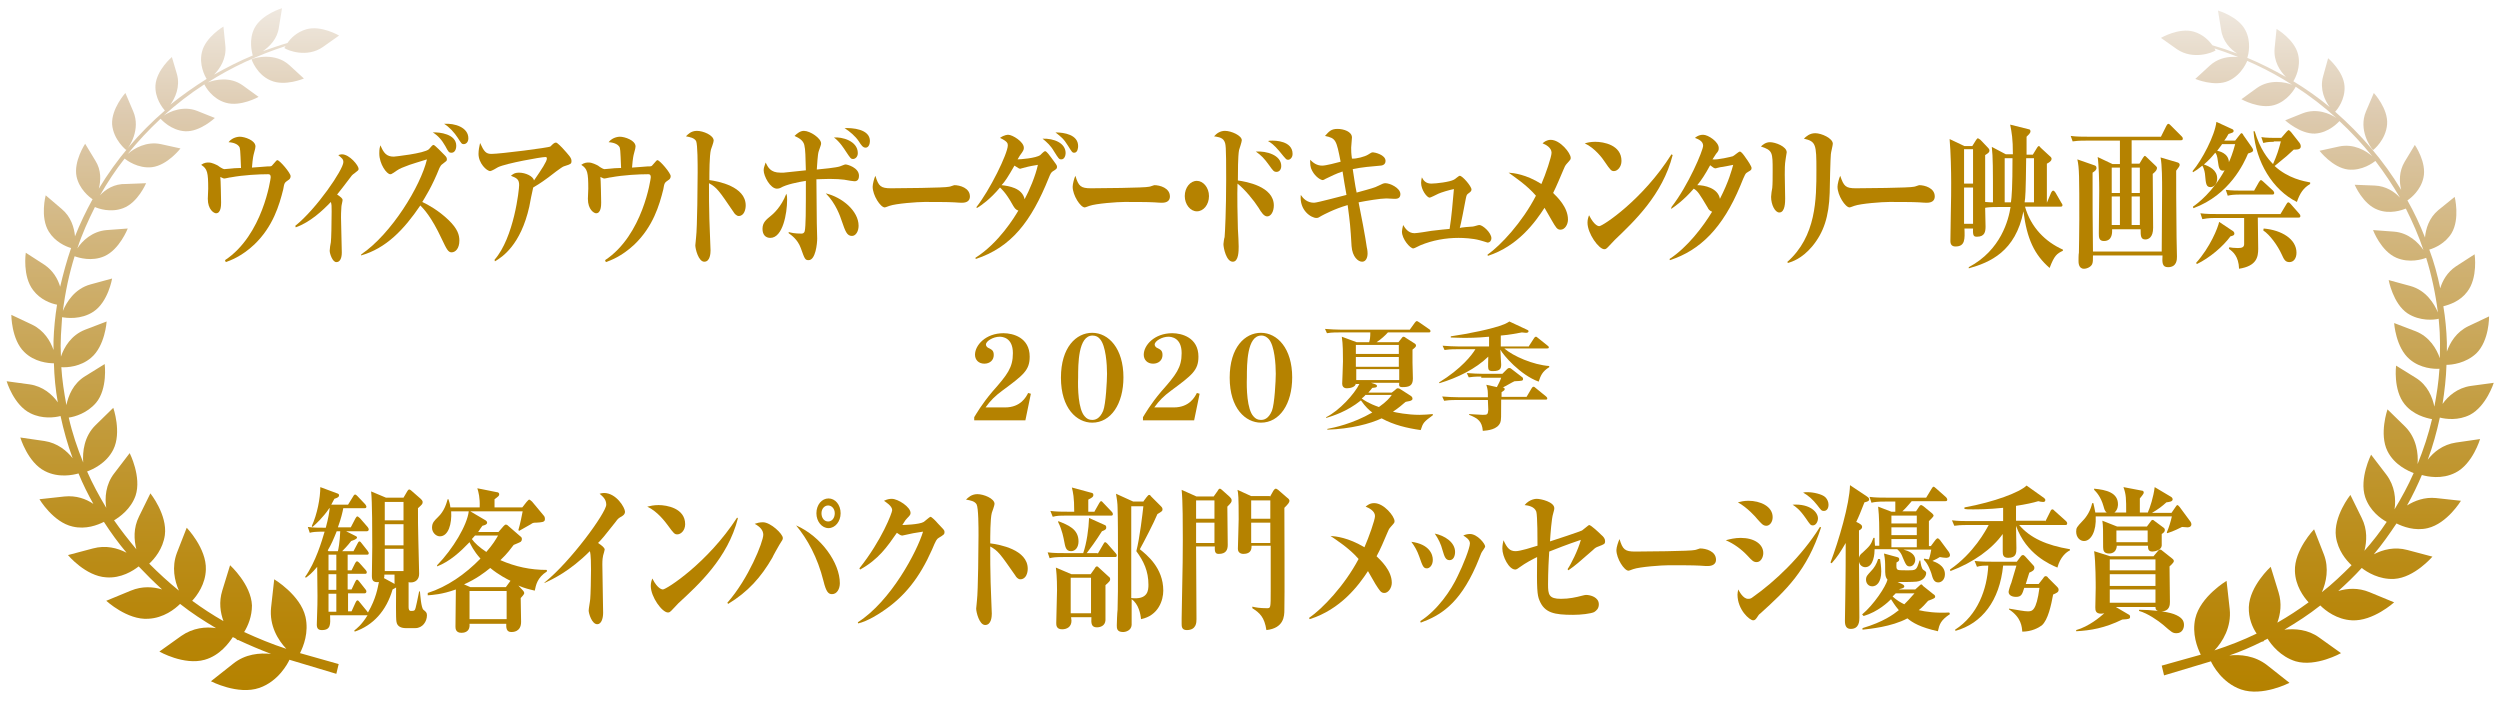 <?xml version="1.0" encoding="utf-8"?>
<!-- Generator: Adobe Illustrator 24.3.0, SVG Export Plug-In . SVG Version: 6.00 Build 0)  -->
<svg version="1.1" id="レイヤー_1" xmlns="http://www.w3.org/2000/svg" xmlns:xlink="http://www.w3.org/1999/xlink" x="0px"
	 y="0px" width="640px" height="180px" viewBox="0 0 640 180" style="enable-background:new 0 0 640 180;" xml:space="preserve">
<style type="text/css">
	.st0{fill:url(#SVGID_1_);}
	.st1{fill:url(#SVGID_2_);}
	.st2{fill:#B58200;}
</style>
<g>
	<linearGradient id="SVGID_1_" gradientUnits="userSpaceOnUse" x1="44.199" y1="2.276" x2="44.199" y2="177">
		<stop  offset="0" style="stop-color:#EFE8DF"/>
		<stop  offset="0.156" style="stop-color:#DDCAAF"/>
		<stop  offset="0.366" style="stop-color:#D0B275"/>
		<stop  offset="0.575" style="stop-color:#C49E43"/>
		<stop  offset="0.758" style="stop-color:#BC8F1E"/>
		<stop  offset="0.906" style="stop-color:#B78508"/>
		<stop  offset="1" style="stop-color:#B58200"/>
	</linearGradient>
	<path class="st0" d="M64.4,15.2c0,0,1.3,3.9,4.9,5.4c3.6,1.6,8.5-0.5,8.5-0.5s0,0-3.7-3.4C70.5,13.4,65.3,14.7,64.4,15.2z
		 M32.3,38.4c0.8-0.7,3.8-5.3,1.8-9.9c-2-4.7-2-4.7-2-4.7s-3.6,4-3.4,8C29,35.8,32.3,38.4,32.3,38.4z M76.8,167.2
		c0.9-1.8,2.3-5.3,1.4-9.3c-1.3-5.6-8-9.6-8-9.6s0,0-0.8,7.2c-0.5,4.7,1.8,8.4,3.9,10.6c-3.7-1.2-7.3-2.7-10.8-4.3c1-1.6,2-4,2-6.8
		c-0.2-5.4-5.6-10.3-5.6-10.3s0,0-2,6.5c-0.9,2.9-0.5,5.6,0.3,7.8c-2.8-1.6-5.4-3.3-8-5.2c1.3-1.4,3.4-4.3,3.5-8
		c0.2-5.4-4.9-10.7-4.9-10.7s0,0-2.5,6.4c-1.4,3.7-0.6,7.2,0.5,9.7c-2.7-2.2-5.2-4.5-7.6-6.9c1.4-1.3,3.5-3.8,4-7.3
		c0.7-5.2-3.7-10.7-3.7-10.7s0,0-2.9,5.9c-1.5,3-1.3,6-0.7,8.4c-2-2.4-3.9-4.8-5.7-7.4c1.5-0.9,4.3-2.9,5.5-6.3
		c1.6-4.8-1.5-10.9-1.5-10.9s0,0-3.9,5.1c-2.3,2.9-2.5,6.4-2.1,8.9c-1.8-3-3.5-6.1-4.9-9.3c1.3-0.5,4.9-2,6.7-5.6
		c2.2-4.4,0-10.7,0-10.7s0,0-4.5,4.4c-3,2.9-3.4,6.9-3.2,9.6c-1.5-3.7-2.8-7.5-3.7-11.5c1.5-0.2,4.7-1.1,7-3.8
		c3-3.6,2.2-9.9,2.2-9.9s0,0-5,3.1c-3.1,1.9-4.3,5-4.8,7.4c-0.6-3.2-1.1-6.4-1.3-9.7c1.5,0.1,4.9-0.1,7.6-2.4c3.6-3,4-9.3,4-9.3
		s0,0-5.5,2.1c-3.6,1.4-5.4,4.5-6.2,6.9c-0.1-1.8-0.1-3.7,0-5.5c0.1-1.6,0.2-3.1,0.3-4.6c1.1,0.2,4.8,0.7,8-1.4
		c3.8-2.5,4.8-8.5,4.8-8.5s0,0-5.5,1.5c-4.1,1.1-6.2,4.6-7.1,6.8c0.6-4.8,1.6-9.5,3-14c1.1,0.4,4.4,1.4,7.6,0c3.9-1.7,6-7.1,6-7.1
		s0,0-5.4,0.4c-3.7,0.3-6.3,2.8-7.5,4.7c1.2-3.7,2.8-7.2,4.5-10.6c0.9,0.4,4,1.5,7.2,0.3c3.8-1.4,5.9-6.4,5.9-6.4s0,0-5.1,0.2
		C29.2,47,27,48.5,25.6,50c1.9-3.3,4-6.5,6.3-9.4c0.5,0.4,3.4,2.6,7,2.2c4-0.5,7.3-4.8,7.3-4.8s0,0-5-1.1c-3.7-0.8-6.9,1.1-8.5,2.5
		c2.6-3.2,5.4-6.2,8.4-9c0.3,0.3,2.7,3,6.3,3.2c3.8,0.2,7.6-3.4,7.6-3.4s0,0-4.5-1.8c-3.5-1.4-7,0.1-8.6,1.2c3.2-2.9,6.7-5.6,10.4-8
		c0.3,0.6,2,3.7,5.5,4.7c3.8,1.1,8.4-1.5,8.4-1.5s0,0-4-2.9c-3.3-2.4-7.2-1.5-9-0.8c6.1-3.9,12.8-7,19.9-9.3
		c-0.2,0.3-0.3,0.5-0.3,0.5c0.8,0.6,5.8,2.6,9.9-0.3c4.1-2.9,4.1-2.9,4.1-2.9s-4.6-2.7-8.4-1.6c-2.4,0.7-4,2.3-4.8,3.5
		c-2.1,0.6-4.3,1.4-6.3,2.1c1.7-1.2,3.7-3.1,4.1-6.1c0.8-4.9,0.8-4.9,0.8-4.9s-5.1,1.5-7,5c-1.6,3-0.7,6.3-0.5,7.1
		c-3.4,1.4-6.7,3.1-9.9,4.9c1.5-1.5,3.2-4.1,2.9-7.3c-0.5-5-0.5-5-0.5-5s-4.6,2.7-5.5,6.5c-0.8,3.2,0.7,6.1,1.2,6.9
		c-3.2,2-6.3,4.2-9.3,6.6c1.2-1.6,2.6-4.6,1.7-7.8C44,14.6,44,14.6,44,14.6s-3.9,3.3-4.2,7.2c-0.2,3.3,1.8,5.8,2.4,6.5
		c-6.6,5.7-12.4,12.5-16.9,20c0.5-2,0.7-4.7-0.9-7.2c-2.6-4.3-2.6-4.3-2.6-4.3s-3,4.5-2.2,8.4c0.7,3.2,3.2,5.2,4.1,5.8
		c-1.7,3.1-3.2,6.2-4.5,9.5c-0.2-2.2-1-5-3.4-7C11.7,50,11.7,50,11.7,50s-1.5,5.6,0.8,9.3c1.6,2.6,4.3,3.8,5.7,4.2
		c-1.1,3.2-2,6.5-2.8,9.9c-0.6-2-1.8-4.1-4-5.6c-4.8-3.1-4.8-3.1-4.8-3.1s-0.9,6,1.9,9.6c1.8,2.4,4.5,3.4,6.1,3.7
		c-0.5,3.1-0.8,6.2-0.9,9.3c0,0.8,0,1.5,0,2.3c-0.8-2.3-2.4-5-5.5-6.5c-5.3-2.5-5.3-2.5-5.3-2.5s0,6.3,3.3,9.5
		c2.6,2.6,6.2,2.9,7.6,2.9c0.1,3.4,0.4,6.7,1,10c-1.4-2-3.8-4.1-7.2-4.6c-5.9-0.8-5.9-0.8-5.9-0.8s1.8,6.1,6.1,8.2
		c3,1.5,6.2,1.1,7.7,0.7c0.8,3.7,1.8,7.3,3.1,10.8c-1.5-1.9-3.9-3.9-7.2-4.4c-6.2-0.9-6.2-0.9-6.2-0.9s1.9,6.4,6.3,8.6
		c3.5,1.8,7.2,1,8.6,0.6c1.1,2.7,2.4,5.3,3.8,7.8c-1.9-1.3-4.4-2.2-7.4-1.9c-6.4,0.7-6.4,0.7-6.4,0.7s3.5,5.9,8.5,7
		c3.4,0.8,6.4-0.4,8-1.2c1.8,2.8,3.7,5.4,5.8,7.9c-2.3-1.2-5.3-2-8.6-1.1c-6.4,1.7-6.4,1.7-6.4,1.7s4.5,5.4,9.8,5.7
		c3.8,0.3,6.9-1.7,8.3-2.8c1.9,2,3.9,4,6,5.9c-2.3-0.7-5.1-0.9-8,0.3c-6.3,2.6-6.3,2.6-6.3,2.6s5.4,5,10.8,4.6
		c3.9-0.2,6.8-2.5,8.1-3.8c2.9,2.3,6,4.3,9.2,6.2c-2.6-0.4-5.9-0.1-8.9,2c-5.6,4-5.6,4-5.6,4s6.3,3.6,11.6,2.1
		c3.9-1.1,6.2-4.3,7.2-5.8c0.3,0.1,0.6,0.3,0.8,0.4c0.2,0.2,0.3,0.3,0.4,0.4c0,0,0,0,0.1-0.1c2.8,1.3,5.6,2.5,8.5,3.6
		c-2.9-0.3-6.6,0-9.7,2.5c-5.7,4.5-5.7,4.5-5.7,4.5s6.9,3.6,12.4,1.7c4.9-1.7,7.3-6.3,7.7-7.2c3.4,1,12,3.6,12,3.6l0.6-2.5"/>
	<linearGradient id="SVGID_2_" gradientUnits="userSpaceOnUse" x1="595.638" y1="2.276" x2="595.638" y2="177">
		<stop  offset="0" style="stop-color:#EFE8DF"/>
		<stop  offset="0.156" style="stop-color:#DDCAAF"/>
		<stop  offset="0.366" style="stop-color:#D0B275"/>
		<stop  offset="0.575" style="stop-color:#C49E43"/>
		<stop  offset="0.758" style="stop-color:#BC8F1E"/>
		<stop  offset="0.906" style="stop-color:#B78508"/>
		<stop  offset="1" style="stop-color:#B58200"/>
	</linearGradient>
	<path class="st1" d="M565.7,16.8c-3.7,3.4-3.7,3.4-3.7,3.4s4.9,2.1,8.5,0.5c3.6-1.6,4.9-5.4,4.9-5.4
		C574.6,14.7,569.4,13.4,565.7,16.8z M611.1,31.8c0.3-4-3.4-8-3.4-8s0,0-2,4.7c-2,4.7,1.1,9.2,1.8,9.9
		C607.6,38.4,610.8,35.8,611.1,31.8z M553.4,170.4l0.6,2.5c0,0,8.6-2.6,12-3.6c0.4,0.9,2.8,5.5,7.7,7.2c5.5,1.9,12.4-1.7,12.4-1.7
		s0,0-5.7-4.5c-3.2-2.5-6.9-2.8-9.7-2.5c2.9-1,5.7-2.2,8.5-3.6c0.1,0.1,0.1,0.1,0.1,0.1c0.1-0.1,0.2-0.2,0.4-0.4
		c0.3-0.1,0.6-0.3,0.8-0.4c0.9,1.5,3.3,4.6,7.2,5.8c5.2,1.5,11.6-2.1,11.6-2.1s0,0-5.6-4c-2.9-2.1-6.2-2.3-8.9-2
		c3.2-1.9,6.3-3.9,9.2-6.2c1.3,1.3,4.2,3.6,8.1,3.8c5.4,0.3,10.8-4.6,10.8-4.6s0,0-6.3-2.6c-2.9-1.2-5.7-1-8-0.3
		c2.1-1.9,4.1-3.8,6-5.9c1.4,1.1,4.5,3,8.3,2.8c5.2-0.3,9.8-5.7,9.8-5.7s0,0-6.4-1.7c-3.3-0.9-6.3-0.1-8.6,1.1
		c2.1-2.5,4-5.2,5.8-7.9c1.6,0.8,4.7,2,8,1.2c5-1.2,8.5-7,8.5-7s0,0-6.4-0.7c-2.9-0.3-5.5,0.7-7.4,1.9c1.4-2.5,2.7-5.2,3.8-7.8
		c1.4,0.4,5.1,1.2,8.6-0.6c4.4-2.2,6.3-8.6,6.3-8.6s0,0-6.2,0.9c-3.3,0.5-5.7,2.4-7.2,4.4c1.3-3.5,2.3-7.1,3.1-10.8
		c1.6,0.4,4.7,0.8,7.7-0.7c4.2-2.2,6.1-8.2,6.1-8.2s0,0-5.9,0.8c-3.4,0.5-5.8,2.6-7.2,4.6c0.5-3.3,0.9-6.6,1-10
		c1.4,0,4.9-0.4,7.6-2.9c3.4-3.3,3.3-9.5,3.3-9.5s0,0-5.3,2.5c-3.1,1.5-4.7,4.2-5.5,6.5c0-0.8,0-1.5,0-2.3c-0.1-3.2-0.4-6.3-0.9-9.3
		c1.6-0.4,4.3-1.3,6.1-3.7c2.8-3.6,1.9-9.6,1.9-9.6s0,0-4.8,3.1c-2.2,1.5-3.4,3.6-4,5.6c-0.7-3.4-1.6-6.7-2.8-9.9
		c1.4-0.4,4.1-1.6,5.7-4.2c2.2-3.7,0.8-9.3,0.8-9.3s0,0-4.2,3.4c-2.4,2-3.2,4.8-3.4,7c-1.3-3.3-2.8-6.5-4.5-9.5
		c0.9-0.6,3.4-2.6,4.1-5.8c0.9-3.9-2.2-8.4-2.2-8.4s0,0-2.6,4.3c-1.5,2.5-1.4,5.2-0.9,7.2c-4.5-7.5-10.3-14.2-16.9-20
		c0.6-0.6,2.6-3.2,2.4-6.5c-0.2-3.8-4.2-7.2-4.2-7.2s0,0-1.3,4.7c-0.9,3.3,0.5,6.2,1.7,7.8c-2.9-2.4-6-4.6-9.3-6.6
		c0.5-0.8,2-3.7,1.2-6.9c-0.9-3.8-5.5-6.5-5.5-6.5s0,0-0.5,5c-0.3,3.3,1.4,5.8,2.9,7.3c-3.2-1.8-6.5-3.5-9.9-4.9
		c0.3-0.8,1.1-4.1-0.5-7.1c-1.8-3.5-7-5-7-5s0,0,0.8,4.9c0.4,3,2.4,5,4.1,6.1c-2.1-0.8-4.2-1.5-6.3-2.1c-0.9-1.2-2.4-2.8-4.8-3.5
		c-3.8-1.1-8.4,1.6-8.4,1.6s0,0,4.1,2.9c4.1,2.8,9.1,0.9,9.9,0.3c0,0-0.1-0.2-0.3-0.5c7.1,2.3,13.8,5.4,19.9,9.3
		c-1.8-0.7-5.7-1.5-9,0.8c-4,2.9-4,2.9-4,2.9s4.6,2.6,8.4,1.5c3.4-1,5.2-4.1,5.5-4.7c3.7,2.4,7.2,5.1,10.4,8c-1.6-1.1-5-2.6-8.6-1.2
		c-4.5,1.8-4.5,1.8-4.5,1.8s3.8,3.5,7.6,3.4c3.6-0.2,6-2.9,6.3-3.2c3,2.8,5.8,5.8,8.4,9c-1.6-1.4-4.7-3.3-8.5-2.5
		c-5,1.1-5,1.1-5,1.1s3.3,4.3,7.3,4.8c3.6,0.4,6.5-1.8,7-2.2c2.3,3,4.4,6.2,6.3,9.4c-1.4-1.5-3.6-3-6.5-3.1
		c-5.1-0.2-5.1-0.2-5.1-0.2s2.1,5,5.9,6.4c3.1,1.2,6.2,0.1,7.2-0.3c1.7,3.4,3.3,7,4.5,10.6c-1.3-1.9-3.8-4.4-7.5-4.7
		c-5.4-0.4-5.4-0.4-5.4-0.4s2,5.4,6,7.1c3.3,1.4,6.6,0.4,7.6,0c1.4,4.5,2.4,9.2,3,14c-0.9-2.2-3-5.7-7.1-6.8
		c-5.5-1.5-5.5-1.5-5.5-1.5s1.1,6,4.8,8.5c3.2,2.1,6.9,1.7,8,1.4c0.1,1.5,0.3,3.1,0.3,4.6c0.1,1.9,0,3.7,0,5.5
		c-0.8-2.3-2.6-5.5-6.2-6.9c-5.5-2.1-5.5-2.1-5.5-2.1s0.4,6.3,4,9.3c2.7,2.3,6.2,2.5,7.6,2.4c-0.2,3.3-0.7,6.5-1.3,9.7
		c-0.5-2.4-1.7-5.5-4.8-7.4c-5-3.1-5-3.1-5-3.1s-0.8,6.2,2.2,9.9c2.2,2.7,5.4,3.5,7,3.8c-0.9,3.9-2.2,7.8-3.7,11.5
		c0.2-2.6-0.2-6.6-3.2-9.6c-4.5-4.4-4.5-4.4-4.5-4.4s-2.2,6.3,0,10.7c1.8,3.6,5.4,5.1,6.7,5.6c-1.4,3.2-3.1,6.3-4.9,9.3
		c0.4-2.6,0.1-6-2.1-8.9c-3.9-5.1-3.9-5.1-3.9-5.1s-3.1,6.1-1.5,10.9c1.2,3.5,4,5.5,5.5,6.3c-1.7,2.6-3.6,5-5.7,7.4
		c0.6-2.4,0.8-5.4-0.7-8.4c-2.9-5.9-2.9-5.9-2.9-5.9s-4.4,5.5-3.7,10.7c0.5,3.5,2.6,6,4,7.3c-2.4,2.4-4.9,4.8-7.6,6.9
		c1.1-2.5,1.9-6.1,0.5-9.7c-2.5-6.4-2.5-6.4-2.5-6.4s-5.1,5.3-4.9,10.7c0.1,3.7,2.2,6.6,3.5,8c-2.6,1.9-5.2,3.6-8,5.2
		c0.8-2.2,1.2-4.9,0.3-7.8c-2-6.5-2-6.5-2-6.5s-5.4,4.9-5.6,10.3c-0.1,2.8,0.9,5.2,2,6.8c-3.5,1.7-7.1,3.1-10.8,4.3
		c2.1-2.2,4.4-6,3.9-10.6c-0.8-7.2-0.8-7.2-0.8-7.2s-6.7,4-8,9.6c-0.9,3.9,0.5,7.5,1.4,9.3"/>
</g>
<g>
	<g>
		<path class="st2" d="M57.6,66.6c9.7-6.4,11.7-20.9,11.7-21.2c0-0.8-0.4-0.8-0.7-0.8c-2.3,0-6.3,0.2-9.5,0.8
			c-0.3,0-1.4,0.3-1.7,0.3c-0.1,0-0.2,0-1-0.4c0.1,0.5,0.2,6,0.2,6.5c0,0.7,0,2.8-1.3,2.8c-0.5,0-2.1-0.9-2.1-3.7
			c0-0.4,0.1-2.3,0.1-2.6c0-4.1-0.2-5.1-1.8-6.1c0.8-0.6,1.5-0.6,1.9-0.6c0.9,0,2,0.6,2.4,0.8c0.2,0.2,1.3,0.9,1.6,0.9
			c0.2,0,1-0.1,1.2-0.1c1.1-0.1,1.8-0.2,3.1-0.2c-0.2-4.8-0.2-5.1-0.5-5.5c-0.2-0.3-0.9-1-2.7-1.1c1.1-1.4,2.8-1.4,2.9-1.4
			c1.2,0,4,0.9,4,2.5c0,0.3-0.1,0.7-0.4,1.8c-0.1,0.4-0.3,1-0.5,3.6c0.4,0,3.8-0.3,4-0.3c0.9,0,1,0,1.3-0.4c0.9-1,1-1.2,1.2-1.2
			c0.6,0,3.4,3.3,3.4,4.1c0,0.6-0.4,0.9-0.6,1c-1,0.7-1,0.7-1.3,2.4c-1,4-2.6,9.5-7.4,14.1c-3.3,3.1-6.2,4.1-7.3,4.5L57.6,66.6z"/>
		<path class="st2" d="M75.6,57.8c5.4-4.3,12.3-14.4,12.3-16.3c0-0.8-0.4-1-1.3-1.8c0.4-0.1,0.6-0.2,0.9-0.2c2,0,4.3,2.9,4.3,3.7
			c0,0.4-0.1,0.4-1.1,1.2c-0.5,0.3-0.8,0.7-1.3,1.4c-1,1.3-2.5,3.3-3.1,4c0.9,0.6,1.4,1,1.4,1.4c0,0.3-0.3,1.4-0.3,1.7
			c-0.1,1.2-0.1,2.4-0.1,2.8c0,1.4,0.2,7.6,0.2,8.9c0,0.4,0,2.5-1.4,2.5c-1,0-1.7-2.2-1.7-2.9c0-0.4,0.2-1.9,0.3-2.2
			c0.1-0.8,0.2-4.6,0.2-7.9c0-1.4,0-1.7-0.2-2.4c-2.1,2.2-5.3,5.2-9,6.5L75.6,57.8z"/>
		<path class="st2" d="M92.5,65.1c7.7-5.2,15.2-17.5,16.8-24.3c-0.9,0.3-4.7,1.4-5.5,1.8c-1.6,0.6-1.7,0.7-3,1.6
			c-0.6,0.4-0.7,0.4-0.9,0.4c-0.9,0-2.8-2.6-2.8-5.3c0-1.2,0.1-1.5,0.3-2.1c0.8,2,1.6,2.9,3.4,2.9c0.1,0,7.8-0.8,9-1.9
			c0.1-0.1,0.7-0.8,0.8-0.9c0.1-0.1,0.3-0.2,0.4-0.2c0.3,0,2.3,2.1,2.8,2.6c0.5,0.5,0.6,0.7,0.6,1.1c0,0.4-0.1,0.4-1,1.1
			c-0.6,0.4-0.6,0.6-0.9,1.1c-1.9,4.8-3.8,7.7-4.4,8.7c1.5,0.7,4.2,2.2,6.7,4.6c2.4,2.3,2.8,3.9,2.8,5.3c0,2-1,3-2,3
			c-0.9,0-1.3-0.9-2.5-3.4c-2.7-5.8-4.7-7.8-5.5-8.6c-4.2,6.2-8.8,11-15.2,12.8L92.5,65.1z M116.8,37.3c0,1.1-0.5,1.8-1.2,1.8
			s-0.8-0.2-1.6-1.7c-0.9-1.6-1.9-2.7-3.2-3.5C112.5,33.8,116.8,34.3,116.8,37.3z M119.9,35.4c0,1-0.6,1.5-1.2,1.5
			c-0.5,0-0.6-0.2-1.5-1.6c-0.9-1.4-2.2-2.8-3.5-3.6C116.4,31.5,119.9,32.6,119.9,35.4z"/>
		<path class="st2" d="M126.6,66.5c5-5.7,6.3-18,6.3-19.1c0-1.4-0.5-1.8-2.1-2.4c0.5-0.4,0.9-0.8,2.1-0.8c1.6,0,3.6,0.9,3.8,2
			c2-2.9,3.3-4.9,3.3-5.6c0-0.4-0.2-0.4-0.4-0.4c-1.1,0-10,1.6-12.1,2.6c-0.3,0.2-1.7,1-2,1c-0.9,0-3-2-3-4.4c0-1,0.2-1.9,0.4-2.8
			c1,2.2,1.5,2.8,2.9,2.8c2.2,0,14.8-1.6,15.1-1.9c0.6-0.6,1-1,1.4-1c0.2,0,0.4,0.1,1.6,1.3c1.8,2,2.4,2.6,2.4,3.4
			c0,0.8-0.2,0.8-2,1.4c-0.4,0.1-3.3,2.3-3.9,2.8c-2,1.5-3.4,2.3-3.9,2.6c-0.2,0.8-0.9,4.2-1,4.9c-2.2,9.8-6.9,12.9-8.8,14
			L126.6,66.5z"/>
		<path class="st2" d="M154.9,66.6c9.7-6.4,11.7-20.9,11.7-21.2c0-0.8-0.4-0.8-0.7-0.8c-2.3,0-6.3,0.2-9.5,0.8
			c-0.3,0-1.4,0.3-1.7,0.3c-0.1,0-0.2,0-1-0.4c0.1,0.5,0.2,6,0.2,6.5c0,0.7,0,2.8-1.3,2.8c-0.5,0-2.1-0.9-2.1-3.7
			c0-0.4,0.1-2.3,0.1-2.6c0-4.1-0.2-5.1-1.8-6.1c0.8-0.6,1.5-0.6,1.9-0.6c0.9,0,2,0.6,2.4,0.8c0.2,0.2,1.3,0.9,1.6,0.9
			c0.2,0,1-0.1,1.2-0.1c1.1-0.1,1.8-0.2,3.1-0.2c-0.2-4.8-0.2-5.1-0.5-5.5c-0.2-0.3-0.9-1-2.7-1.1c1.1-1.4,2.8-1.4,2.9-1.4
			c1.2,0,4,0.9,4,2.5c0,0.3-0.1,0.7-0.4,1.8c-0.1,0.4-0.3,1-0.5,3.6c0.4,0,3.8-0.3,4-0.3c0.9,0,1,0,1.3-0.4c0.9-1,1-1.2,1.2-1.2
			c0.6,0,3.4,3.3,3.4,4.1c0,0.6-0.4,0.9-0.6,1c-1,0.7-1,0.7-1.3,2.4c-1,4-2.6,9.5-7.4,14.1c-3.3,3.1-6.2,4.1-7.3,4.5L154.9,66.6z"/>
		<path class="st2" d="M190.9,52.6c0,1-0.4,2.7-1.8,2.7c-0.5,0-1.1-0.6-1.3-1c-3.8-5.6-4.3-6.3-6.3-7.4c0,3,0,6.2,0.1,9.2
			c0,1.3,0.3,6.9,0.3,8c0,0.7-0.1,2.9-1.6,2.9c-1.5,0-2.3-3.3-2.3-4.2c0-0.2,0.2-1.8,0.2-2.1c0.3-2.3,0.4-14.3,0.4-16.6
			c0-2.1,0-7.1-0.4-8c-0.5-0.8-1.5-1-2.6-1.2c0.5-0.5,1.3-1.4,2.8-1.4c1.6,0,4.3,1.1,4.3,2.5c0,0.4-0.6,2-0.7,2.3
			c-0.4,1.5-0.4,6-0.4,7.8C183.8,46.4,190.9,47.7,190.9,52.6z"/>
		<path class="st2" d="M201.5,51.2c0,3.4-1.1,9.7-4.3,9.7c-1.2,0-2-0.8-2-2.3c0-1.7,1-2.4,2.2-3.4c0.5-0.4,2.6-2.2,3.9-5.6
			C201.5,50.1,201.5,50.6,201.5,51.2z M201.9,59.4c0.7,0.2,1.6,0.4,3.2,0.4c0.3,0,0.7,0,0.9-0.6c0.3-1,0.3-6.7,0.3-8.2
			c0-1.6,0-2.2,0-4.7c-1.9,0.3-5,0.9-6.5,1.8c-0.2,0.1-0.5,0.2-0.9,0.2c-1.7,0-3.4-3.2-3.4-4.7c0-0.5,0.1-0.9,0.5-2
			c0.6,1.2,1.2,2.6,3.8,2.6c0.3,0,0.5,0,0.8,0c1.9-0.2,3.7-0.4,5.7-0.6c-0.1-3.5-0.1-5.3-0.4-6.5c-0.3-1.2-1.4-1.8-2.5-2.3
			c0.7-0.7,1.5-1.3,2.4-1.3c1.6,0,4.4,1.9,4.4,3.2c0,0.4-0.1,0.5-0.6,2c-0.3,0.8-0.4,3.6-0.5,4.7c1.2-0.1,5.1-0.5,5.9-0.8
			c1.1-0.4,1.2-0.5,1.5-0.5c0.4,0,3.4,0.8,3.4,2.9c0,1.4-0.9,1.4-1.2,1.4c-0.2,0-1.6-0.2-2.6-0.4c-0.8-0.1-2.1-0.2-3.7-0.2
			c-1.6,0-2.7,0.1-3.4,0.1c0,0.9,0.1,10,0.1,11.2c0,0.6,0.1,3.6,0.1,4c0,1.2-0.4,5.5-2.2,5.5c-0.9,0-1-0.3-2-3.1
			c-0.8-2.2-2.4-3.3-3.1-3.8V59.4z M219.8,57.8c0,1.4-0.7,2.6-1.7,2.6c-1.3,0-1.7-1.2-2.6-3.8c-0.4-1.2-1.5-4.5-4.1-7.1
			C215.6,50.5,219.8,54,219.8,57.8z M219.6,39.2c0,1-0.7,1.5-1.2,1.5c-0.6,0-0.7-0.2-1.9-2c-0.4-0.6-1.5-2.4-3-3.5
			C215.4,35,219.6,36,219.6,39.2z M222.7,36.1c0,0.7-0.3,1.7-1.1,1.7c-0.7,0-1.1-0.6-1.8-1.7c-0.8-1.2-2.3-2.5-3.6-3.3
			C218.1,32.7,222.7,33,222.7,36.1z"/>
		<path class="st2" d="M228.1,48.2c1.8,0,13.9-0.1,14.9-0.4c0.2,0,1.2-0.4,1.3-0.4c1.4,0,4,0.7,4,2.9c0,1.1-0.8,1.6-2,1.6
			c-0.4,0-0.8,0-2-0.1c-1.4-0.1-6-0.1-7.6-0.1c-1.9,0-7.3,0.4-9,1c-0.9,0.3-1,0.4-1.2,0.4c-1.1,0-3.1-3.1-3.1-5.3
			c0-0.7,0.4-2.2,0.7-2.8C224.9,47.7,225.5,48.2,228.1,48.2z"/>
		<path class="st2" d="M249.9,53.1c3.5-4.4,8.1-13.8,8.1-15.9c0-0.5-0.1-1-2-1.9c1.1-0.8,2-0.8,2.1-0.8c1.1,0,4,1.8,4,3.3
			c0,0.3,0,0.6-0.5,1.3c-0.5,0.7-0.6,0.8-1.1,1.7c0.7,0,4.7-0.3,5.8-1.1c0.2-0.2,1-1,1.2-1c0.2,0,0.4,0,1.5,1.5
			c1.4,1.9,1.6,2.1,1.6,2.5c0,0.5-0.2,0.6-1,1.1c-0.5,0.3-0.7,0.7-1.1,1.7c-4.5,11.2-9.6,17.8-18.7,20.8l-0.1-0.3
			c6-3.8,10-10.4,11-12.1c-0.8-0.2-1.2-1-1.6-1.7c-1.6-2.9-2.9-4-3.1-4.2c-2.5,3-4.7,4.5-5.8,5.2L249.9,53.1z M265.7,42.2
			c-2.5,0.4-3,0.6-3.8,0.8c-0.5,0.1-0.6,0.2-0.7,0.2c-0.3,0-0.4-0.1-1.5-0.8c-1.6,2.8-2.5,4.2-3.3,5c1.8,0.2,5.3,0.7,5.9,3.6
			C263.5,48.8,265.1,45,265.7,42.2z M272.8,39.2c0,0.6-0.3,1.6-1.1,1.6c-0.6,0-0.7-0.2-1.9-2.1c-0.8-1.4-1.8-2.3-2.9-3.2
			C269.8,35.4,272.8,36.6,272.8,39.2z M276,37.4c0,0.4-0.1,1.7-1,1.7c-0.5,0-0.6-0.2-1.6-1.8c-1.1-1.8-1.8-2.3-3.2-3.4
			C272.5,33.9,276,34.5,276,37.4z"/>
		<path class="st2" d="M279.3,48.2c1.8,0,13.9-0.1,14.9-0.4c0.2,0,1.2-0.4,1.3-0.4c1.4,0,4,0.7,4,2.9c0,1.1-0.8,1.6-2,1.6
			c-0.4,0-0.8,0-2-0.1c-1.4-0.1-6-0.1-7.6-0.1c-1.9,0-7.3,0.4-9,1c-0.9,0.3-1,0.4-1.2,0.4c-1.1,0-3.1-3.1-3.1-5.3
			c0-0.7,0.4-2.2,0.7-2.8C276.1,47.7,276.7,48.2,279.3,48.2z"/>
		<path class="st2" d="M309.5,50.2c0,2.2-1.4,3.9-3.1,3.9c-1.7,0-3.1-1.8-3.1-3.9c0-2.2,1.4-3.9,3.1-3.9
			C308,46.3,309.5,48,309.5,50.2z"/>
		<path class="st2" d="M326.1,52.6c0,1.5-0.7,2.8-1.7,2.8c-0.8,0-1.5-1-2.2-2.2c-1.2-1.9-3.6-4.8-5.4-6.2c-0.1,2.5,0,9.1,0.1,11.6
			c0.1,1.5,0.2,3.7,0.2,4.5c0,1.1,0,3.9-1.5,3.9c-1.7,0-2.4-3.6-2.4-4.5c0-0.3,0.2-1.6,0.3-1.8c0.1-1.1,0.4-6.9,0.4-14.8
			c0-8.9-0.1-9-0.5-9.8c-0.5-1-2-1.1-2.6-1.2c0.7-0.8,1.6-1.4,2.8-1.4c1.6,0,4.3,1.2,4.3,2.4c0,0.4-0.6,2.2-0.7,2.5
			c-0.3,1.5-0.3,5.9-0.3,7.8C319,46.5,326.1,47.7,326.1,52.6z M328,42.5c0,1-0.6,1.5-1.2,1.5c-0.7,0-0.9-0.3-1.9-1.7
			c-1.3-1.8-2-2.5-3.4-3.5C324.2,38.6,328,39.7,328,42.5z M325.7,36c0.6,0,5.2,0,5.2,3.4c0,1-0.7,1.5-1.1,1.5c-0.5,0-0.5,0-2.2-2.1
			c-1.5-1.8-2.3-2.3-3-2.7C325,36,325.2,36,325.7,36z"/>
		<path class="st2" d="M350.2,39.6c0.8-0.5,0.9-0.6,1.3-0.6c0.4,0,3.2,0.6,3.2,2.2c0,1.1-1.1,1.2-1.3,1.2c-2.3,0.2-4.8,0.4-7.1,0.9
			c0.2,1.1,0.6,4.3,1,6c0.7-0.2,4.1-1.1,4.8-1.4c2.1-1,2.1-1,2.6-1c1.1,0,3.8,1.2,3.8,2.8c0,1.2-1,1.2-1.5,1.2
			c-0.4,0-1.8-0.1-2.1-0.1c-1.5,0-5.1,0.6-7.1,1c0.4,1.8,1.9,9.8,2.1,11.5c0.2,0.8,0.2,1.5,0.2,1.6c0,1-0.4,2.1-1.4,2.1
			c-1,0-2.5-1.2-2.7-4c-0.3-5.1-0.4-6-1-10.5c-3.5,1-6.2,2.5-6.6,2.7c-0.8,0.5-1,0.6-1.4,0.6c-1.3,0-4.4-1.9-4-5.9
			c0.6,0.9,1.6,2,3.4,2c0.8,0,7-1.7,8.3-2c-0.2-1-0.9-5.2-1-6c-1.8,0.6-2.7,1.1-4.4,1.9c-0.3,0.2-0.5,0.3-0.7,0.3
			c-0.4,0-1.8-0.7-2.7-2.4c-0.5-0.9-0.5-1.7-0.5-2.8c0.8,0.8,1.7,1.5,3.1,1.5c0.9,0,3.6-0.7,4.7-1c-1.1-5.6-1.2-6-4-6.6
			c1-1.1,1.5-1.8,3.2-1.8c1.6,0,3.7,0.7,3.7,2.2c0,0.4-0.2,2.2-0.2,2.6c0,0.7,0,1.5,0.2,2.8C347.2,40.7,349.4,40.1,350.2,39.6z"/>
		<path class="st2" d="M377,58c0.3,0,1.4-0.4,1.7-0.4c0.9,0,3.1,2,3.1,3.4c0,0.6-0.4,1.1-1,1.1c0,0-1.9-0.6-2-0.6
			c-1.8-0.5-4.2-0.6-5.4-0.6c-3.3,0-6.7,0.6-9.8,1.9c-0.3,0.1-1.5,0.8-1.8,0.8c-0.8,0-2.9-2.4-2.9-4.3c0-0.4,0.1-0.8,0.3-1.7
			c0.5,0.8,1.3,2.1,2.9,2.1c0.7,0,3.7-0.5,4.3-0.6c1.8-0.2,4.2-0.5,4.7-0.5c0.5-3.1,0.8-6.8,1.1-10.2c-1.1,0.2-3.4,0.9-4,1.2
			c-0.4,0.2-2,1-2.2,1c-0.7,0-2.2-2-2.2-3.8c0-0.5,0.1-1,0.2-1.4c0.4,0.8,1,1.6,2.4,1.6c1.2,0,4.7-0.4,5.8-1c0.3-0.1,1.2-1,1.5-1
			c0.7,0,3,2.7,3,3.5c0,0.4-0.2,0.6-0.9,1.1c-0.4,0.3-0.4,0.5-0.7,2c-0.2,1.1-1.1,5.8-1.4,6.8C373.7,58.2,376.9,58,377,58z"/>
		<path class="st2" d="M380.8,65.2c3.4-2.4,8.9-8.3,12.4-15.1c-2.4-2.8-5.8-5-7-5.9c1.3,0.1,4.4,0.4,8.4,2.9c1.1-2.5,2.6-7,2.6-8
			c0-1.3-1.5-2.1-2.3-2.4c0.4-0.4,1.1-0.9,2.1-0.9c2.4,0,5.1,3.4,5.1,4.6c0,0.4,0,0.4-0.9,1.4c-0.5,0.5-0.7,1-0.9,1.5
			c-0.9,2.1-1.8,4.3-2.7,6.1c1,1,3.8,3.6,3.8,6.8c0,1.3-0.8,2.6-1.9,2.6c-0.9,0-1.2-0.6-2.2-2.3c-0.3-0.5-1.6-2.8-1.9-3.3
			c-2.4,3.7-6.8,9.8-14.5,12.3L380.8,65.2z"/>
		<path class="st2" d="M408.4,36.3c2.1,0,6.7,0.8,6.7,4.9c0,1.6-1.1,2.6-1.9,2.6c-0.7,0-0.9-0.2-2.4-2.4c-0.5-0.8-2.5-3.5-5.1-4.7
			C406.4,36.5,407.2,36.3,408.4,36.3z M428.2,39.7c-2.6,10.2-9.9,17-14.8,21.7c-0.4,0.4-1.3,1.4-1.8,1.9c-0.3,0.3-0.5,0.5-0.9,0.5
			c-1.4,0-4.3-4-4.3-6.8c0-0.8,0.2-1.4,0.4-1.9c1.4,2.8,2.5,2.8,2.6,2.8c0.9,0,11.2-6.8,18.5-18.4L428.2,39.7z"/>
		<path class="st2" d="M427.9,53c4.3-5.5,8.1-14.5,8.1-15.7s-1.3-1.7-2.1-2c0.7-0.6,1.4-0.8,2.1-0.8c1.3,0,4,1.8,4,3.4
			c0,0.6-0.1,0.8-0.7,1.5c-0.4,0.6-0.6,0.9-0.9,1.4c1.2,0.2,4.9-0.7,5.2-0.8c0.3-0.1,1.5-1.2,1.8-1.2c0.4,0,1.1,1,1.5,1.6
			c0.6,0.8,1.5,2.2,1.5,2.6c0,0.5-0.2,0.6-0.9,1c-0.7,0.4-0.7,0.4-2,3.6c-4.5,10.8-10.3,16.5-18,19l-0.1-0.3
			c4.6-3,8.6-8.3,10.9-12.1c-0.6-0.2-1-0.7-1.1-1c-2.2-3.7-2.6-4.3-3.6-4.9c-2.6,3-4.8,4.5-5.8,5.2L427.9,53z M443.7,42.2
			c-0.5,0.1-2.9,0.6-3.3,0.6c-0.2,0-1.1,0.3-1.2,0.3c-0.4,0-0.6-0.2-1.4-0.8c-1.3,2.4-2.3,3.9-3.3,5.1c1.8,0,5.3,0.7,5.8,3.5
			C442.6,46.4,443.3,43.6,443.7,42.2z"/>
		<path class="st2" d="M453.1,36.4c1.4,0,4.3,1.1,4.3,2.6c0,0.2-0.3,1.6-0.3,1.9c-0.2,1.1-0.2,2.6-0.2,3.8c0,1,0.1,5.2,0.1,6.1
			s0,3.6-1.5,3.6c-1.1,0-2.1-2-2.1-4c0-0.4,0.2-2,0.3-2.3c0.1-1,0.1-2.7,0.1-4.4c0-4.7,0-5.2-3-6.2C451.2,37.1,452,36.4,453.1,36.4z
			 M457.5,67.1c7.5-6.6,7.5-16.2,7.5-23.6c0-6.5-0.1-7.3-3.2-8c0.6-0.6,1.5-1.4,2.9-1.4c1.6,0,4.5,1.3,4.5,2.7
			c0,0.4-0.5,2.3-0.5,2.7c-0.1,0.6-0.3,8.7-0.3,9.9c-0.2,6-1.5,10.1-4.5,13.7c-2.7,3.2-5.2,3.9-6.1,4.2L457.5,67.1z"/>
		<path class="st2" d="M475.1,48.2c1.8,0,13.9-0.1,14.9-0.4c0.2,0,1.2-0.4,1.3-0.4c1.4,0,4,0.7,4,2.9c0,1.1-0.8,1.6-2,1.6
			c-0.4,0-0.8,0-2-0.1c-1.4-0.1-6-0.1-7.6-0.1c-1.9,0-7.3,0.4-9,1c-0.9,0.3-1,0.4-1.2,0.4c-1.1,0-3.1-3.1-3.1-5.3
			c0-0.7,0.4-2.2,0.7-2.8C472,47.7,472.5,48.2,475.1,48.2z"/>
		<path class="st2" d="M513.5,39.5h1.8c0-4-0.3-5.6-0.7-7.6l4.8,1.2c0.1,0,0.4,0.1,0.4,0.5c0,0.5-0.5,0.9-1,1.4c0,0.2,0,4,0,4.6h1.6
			l1.1-1.8c0.2-0.3,0.3-0.4,0.4-0.4c0.2,0,0.2,0,0.5,0.4l2.6,2.4c0.2,0.2,0.2,0.3,0.2,0.5c0,0.4-0.4,0.8-1.2,1.2v10l1.1-2.6
			c0.1-0.2,0.3-0.5,0.5-0.5c0.3,0,0.4,0.3,0.6,0.5l1.5,2.6c0.3,0.4,0.3,0.6,0.3,0.6c0,0.4-0.3,0.4-0.5,0.4h-9.1
			c1.5,5.3,5.2,9,9.7,11v0.3c-1.5,0.7-2.2,1.2-3.4,4.4c-3.9-3.4-5.8-7.4-6.7-14.5c-2,10.3-8.6,13.1-14,14.6l0-0.3
			c8.3-4.4,10.2-12.2,10.7-15.4h-3.3c-2,0-2.7,0.1-3.2,0.2c0,0.8,0.1,4.1,0.1,4.8c0,1.3-0.2,2.6-2.2,2.6c-0.8,0-1.1-0.2-1-2.1h-2.2
			c0.1,2.7,0.2,4.6-2.3,4.6c-0.9,0-1.3-0.5-1.3-1.4c0-1,0.1-5.6,0.1-6.6c0.1-4.3,0.1-6.4,0.1-8.3c0-3-0.1-7.7-0.4-11.2l3.8,1.8h2
			l1-1.6c0.2-0.2,0.3-0.4,0.4-0.4c0.2,0,0.5,0.3,0.7,0.4l2,2.1c0.2,0.2,0.3,0.4,0.3,0.6c0,0.5-0.3,0.7-1.1,1.2c0,5.8,0,6.4,0,12
			c0.7,0.1,1.8,0.1,2,0.1c0-8.7,0-11.5-0.3-14.2L513.5,39.5z M502.8,38.2V47h2.3v-8.8H502.8z M502.8,48v9.3h2.3V48H502.8z
			 M514.8,51.8c0.2-1.4,0.4-3.8,0.4-11.3h-2v11.3H514.8z M520.7,51.8V40.5h-2c-0.1,8.9-0.2,10-0.4,11.3H520.7z"/>
		<path class="st2" d="M545.7,36v5.9h2l0.9-1.5c0.2-0.2,0.3-0.5,0.5-0.5c0.1,0,0.3,0.2,0.5,0.4l2.3,2.2c0.1,0.1,0.3,0.3,0.3,0.5
			c0,0.2-0.1,0.4-0.2,0.6c-0.1,0.2-0.7,0.8-0.9,0.9c0,2,0.1,11.6,0.1,13.8c0,2.5-1.2,3-2,3c-1.2,0-1.2-1-1.2-2.6h-7.3
			c0,0.6,0.2,3-2.1,3c-1.3,0-1.3-1-1.3-2c0-1.6,0.1-9.2,0.1-10.9c0-2.2-0.1-6.7-0.4-8.6l3.8,1.8h1.9V36h-8.6c-2.2,0-2.8,0.1-3.5,0.2
			l-0.5-1.4c1.5,0.2,3.1,0.2,4.6,0.2h18.5l1.4-2.8c0.1-0.2,0.3-0.5,0.5-0.5c0.2,0,0.4,0.2,0.6,0.4l2.8,2.8c0.1,0.1,0.3,0.3,0.3,0.6
			c0,0.4-0.3,0.4-0.5,0.4H545.7z M553.4,64.3c0-2.5,0.1-13.4,0.1-15.6c0-2.4,0-6.5-0.4-8.4l4.4,1.3c0.3,0.1,0.5,0.3,0.5,0.6
			c0,0.3-0.2,0.6-0.9,1.5c0,1.1,0,11,0.1,17.1c0,0.8,0.1,4.2,0.1,4.9s0,2.7-2.3,2.7c-1.5,0-1.5-1.2-1.4-3h-17.8c0,1.2,0,1.7-0.2,2.2
			c-0.3,0.7-1.3,1.2-2.1,1.2c-1.4,0-1.4-1.6-1.4-2c0-0.2,0-1.8,0.1-2.1c0-1.6,0.1-4,0.1-8.3c0-11.2,0-13.4-0.5-15.6l4.3,1.5
			c0.3,0.1,0.6,0.2,0.6,0.7c0,0.5-0.4,0.8-1,1.2c0,6.8,0,13.7,0.1,20.2H553.4z M542.7,49.4v-6.5h-2.1v6.5H542.7z M542.7,57.6v-7.3
			h-2.1v7.3H542.7z M545.7,42.9v6.5h2.1v-6.5H545.7z M545.7,50.3v7.3h2.1v-7.3H545.7z"/>
		<path class="st2" d="M561.3,43.8c2.4-2.8,5.7-9.1,6.1-12.6l3.7,1.7c0.5,0.2,0.7,0.3,0.7,0.6c0,0.4-0.1,0.4-1.3,0.8
			c-0.5,0.9-0.7,1.2-1.1,1.7h2.8l1.1-1.4c0.4-0.5,0.4-0.5,0.5-0.5c0.2,0,0.4,0.2,0.5,0.5l2.1,3c0.3,0.4,0.4,0.7,0.4,0.8
			c0,0.5-0.4,0.6-1.3,0.9c-1,2.4-4.7,10.6-14,14l-0.1-0.4c1.2-0.8,5.1-3.8,8.1-9.3c-0.1,0-0.3,0.1-0.4,0.1c-1,0-1.1-0.9-1.3-2.3
			c-0.2-1.6-0.4-2-0.7-2.3c-0.9,1.1-1.7,2-2.9,3c1.4,0.5,3.4,1.4,3.4,3.6c0,1.3-0.8,2.2-1.7,2.2c-1.1,0-1.2-0.8-1.4-3.1
			c0-0.3-0.2-1.6-0.7-2.4c-1.1,0.9-1.7,1.3-2.4,1.7L561.3,43.8z M571.4,59c0.4,0.2,0.6,0.5,0.6,0.8c0,0.5-0.6,0.6-1,0.7
			c-1.9,2.6-5.3,5.5-8.6,7.1l-0.2-0.3c3.6-4,5.6-9,5.9-10.5L571.4,59z M578,55.9c0,1.1,0.1,6.6,0.1,7.8c0,2.1-0.4,4.4-4.9,5.1
			c-0.1-3.2-1.6-4.4-2.6-5.1l0.1-0.4c0.5,0.1,1.2,0.2,2.2,0.2c1,0,1.6-0.2,1.6-1c0-0.2,0-6.1,0-6.7h-7.2c-2.2,0-2.8,0.2-3.5,0.3
			l-0.5-1.5c1.5,0.2,3.1,0.2,4.6,0.2h15.9l1.5-2.5c0.1-0.2,0.3-0.5,0.5-0.5c0.2,0,0.4,0.2,0.6,0.4l2.2,2.5c0.2,0.2,0.3,0.4,0.3,0.6
			c0,0.4-0.3,0.4-0.5,0.4H578z M568.8,37c-0.3,0.4-0.5,0.7-1.2,1.6c0.5,0.1,2.9,0.6,3,2.9c0.3-0.6,1-2.3,1.6-4.6H568.8z M577,48.9
			l1.3-2.3c0.2-0.2,0.3-0.5,0.5-0.5c0.1,0,0.3,0.1,0.6,0.4l2.5,2.3c0.1,0.1,0.3,0.4,0.3,0.6c0,0.4-0.3,0.4-0.5,0.4h-7.9
			c-2,0-2.7,0.1-3.5,0.3l-0.5-1.5c1.5,0.2,3,0.2,4.6,0.2H577z M582.1,36.3c-1.6,0-2.3,0.2-2.7,0.3l-0.5-1.5c1.2,0.2,3.2,0.2,3.5,0.2
			h1.6l1.4-1.6c0.1-0.1,0.4-0.4,0.5-0.4s0.5,0.4,0.6,0.5l2.2,2.8c0.1,0.1,0.3,0.5,0.3,0.9c0,0.9-1.3,0.8-1.8,0.8
			c-1.5,1.4-1.8,1.7-4.9,4.2c3.5,3.2,7.5,3.9,9.1,4.2v0.4c-1.7,1-2.6,2.3-3.4,4.6c-6.2-3.1-10.5-10.2-11.1-18.1h0.3
			c1.4,4.6,3.3,7,4.7,8.4c1-2.3,1.4-3.5,2-5.8H582.1z M579.5,58.5c4.6,0.4,8.4,2.7,8.4,6.2c0,1.4-0.7,2.4-1.8,2.4s-1.4-0.7-2-2
			c-1-2.2-3-5-4.7-6.1L579.5,58.5z"/>
		<path class="st2" d="M262.5,107.6h-13.1v-0.8c0.5-0.8,1.9-3.3,4.7-6.6c3.8-4.3,5.2-6.1,5.2-9.8c0-4-2.7-4.2-3.4-4.2
			c-1.6,0-3.5,1.1-3.5,2c0,0.3,0.2,0.6,0.5,0.8c1,0.5,1.5,0.7,1.5,1.9c0,1.3-1,2.2-2.4,2.2c-1.5,0-2.4-1-2.4-2.3
			c0-2.4,2.7-5.5,7.3-5.5c2.4,0,6.7,1.1,6.7,6c0,3.5-1.6,4.7-7,8.7c-1.9,1.4-3,2.5-4.3,4.3h5c4,0,5.4-2.7,5.9-3.7l0.7,0.2
			L262.5,107.6z"/>
		<path class="st2" d="M279.6,85.2c4.2,0,8,4,8,11.4c0,6.8-3.2,11.6-8,11.6c-3.9,0-8-3.6-8-11.5C271.6,88.9,275.5,85.2,279.6,85.2z
			 M277.7,106.6c0.5,0.6,1.1,0.9,1.9,0.9c0.7,0,1.9-0.2,2.8-2.3c0.7-1.7,1-7.9,1-9.5c0-2.4-0.3-7.2-1.8-8.9c-0.4-0.5-1-0.9-1.9-0.9
			c-3.7,0-3.7,7.3-3.7,10.8C275.9,99.3,276,104.8,277.7,106.6z"/>
		<path class="st2" d="M305.7,107.6h-13.1v-0.8c0.5-0.8,1.9-3.3,4.7-6.6c3.8-4.3,5.2-6.1,5.2-9.8c0-4-2.7-4.2-3.4-4.2
			c-1.6,0-3.5,1.1-3.5,2c0,0.3,0.2,0.6,0.5,0.8c1,0.5,1.5,0.7,1.5,1.9c0,1.3-1,2.2-2.4,2.2c-1.5,0-2.4-1-2.4-2.3
			c0-2.4,2.7-5.5,7.3-5.5c2.4,0,6.7,1.1,6.7,6c0,3.5-1.6,4.7-7,8.7c-1.9,1.4-3,2.5-4.3,4.3h5c4,0,5.4-2.7,5.9-3.7l0.7,0.2
			L305.7,107.6z"/>
		<path class="st2" d="M322.8,85.2c4.2,0,8,4,8,11.4c0,6.8-3.2,11.6-8,11.6c-3.9,0-8-3.6-8-11.5C314.8,88.9,318.7,85.2,322.8,85.2z
			 M320.9,106.6c0.5,0.6,1.1,0.9,1.9,0.9c0.7,0,1.9-0.2,2.8-2.3c0.7-1.7,1-7.9,1-9.5c0-2.4-0.3-7.2-1.8-8.9c-0.5-0.5-1-0.9-1.9-0.9
			c-3.7,0-3.7,7.3-3.7,10.8C319.1,99.3,319.2,104.8,320.9,106.6z"/>
		<path class="st2" d="M347.1,98.1c0,1-1.5,1.3-2.3,1.3c-1,0-1.2-0.7-1.2-1.2c0-0.2,0.2-4.8,0.2-5.7c0-1.9,0-4.4-0.3-6.3l3.8,1.4
			h3.2c0.2-0.6,0.3-1.3,0.3-2.5h-7.9c-2.1,0-2.6,0.1-3.2,0.2l-0.5-1.1c1.4,0.1,2.9,0.2,4.3,0.2h17.4l1.3-1.8
			c0.1-0.1,0.3-0.4,0.5-0.4c0.2,0,0.4,0.2,0.6,0.3l2.6,1.8c0.2,0.1,0.3,0.3,0.3,0.5c0,0.3-0.3,0.3-0.4,0.3h-10.5
			c-0.6,0.7-1.8,1.8-2.9,2.5h5.6l0.8-1c0.1-0.2,0.3-0.4,0.5-0.4c0.2,0,0.4,0.1,0.6,0.3l2.2,1.4c0.2,0.1,0.4,0.3,0.4,0.6
			c0,0.3-0.4,0.6-0.9,1v3.3c0,0.6,0.1,3.4,0.1,4.1c0,1.9-1,2.2-2.7,2.2c-0.8,0-0.9-0.3-0.8-1.1H351l0.9,0.3c0.5,0.2,0.6,0.3,0.6,0.5
			c0,0.4-0.3,0.4-1.2,0.5c-0.2,0.3-0.5,0.6-1,1.2h6l1-0.8c0.2-0.2,0.3-0.3,0.6-0.3c0.2,0,0.4,0.1,0.7,0.3l2.5,1.6
			c0.3,0.2,0.5,0.4,0.5,0.8c0,0.3-0.3,0.4-0.5,0.5c-0.2,0.1-1.1,0.2-1.3,0.3c-0.8,0.7-1.6,1.4-3.2,2.5c0.8,0.2,3.7,0.8,6.8,0.8
			c1.1,0,2.2-0.1,3.4-0.2v0.3c-2.3,1.7-2.5,1.9-3.1,3.8c-3.5-0.5-6.9-1.3-10-3c-3,1.4-7.9,2.7-13.9,2.9v-0.2
			c1.6-0.3,6.5-1.3,11.5-4.2c-0.7-0.5-1.8-1.5-2.9-3.1c-3.6,2.9-7.3,4-8.9,4.5l0-0.2c3.4-1.7,7.2-5.9,8.5-8.5H347.1z M347.1,88.3
			v2.3h11v-2.3H347.1z M347.1,91.4v2.5h11v-2.5H347.1z M358.2,97.3v-2.8h-11v2.8H358.2z M349.5,101.2c-0.4,0.4-0.6,0.6-0.9,0.8
			c0.5,0.4,1.8,1.3,4.4,2.2c2-1.4,2.8-2.4,3.3-3.1H349.5z"/>
		<path class="st2" d="M391.4,88.6l1.3-2c0.1-0.1,0.2-0.4,0.5-0.4c0.1,0,0.2,0,0.5,0.3l2.5,2c0,0,0.3,0.2,0.3,0.4
			c0,0.3-0.2,0.3-0.5,0.3h-10.9c2.3,2,7.4,4.2,11.5,4.5V94c-1.8,1.1-2.2,2.2-2.7,3.7c-4.7-1.7-9.1-6.8-9.8-8.2
			c0,0.6,0.2,3.5,0.2,3.8c0,1-0.2,1.7-2.1,1.7c-0.5,0-1.1,0-1.2-0.7c-0.1-0.3,0-2,0-3c-3.2,3.1-7.8,5.4-12.5,6.8l-0.1-0.2
			c5.7-3.5,8.4-7,9.3-8.5H373c-1.8,0-2.5,0.1-3.2,0.2l-0.5-1.1c1.4,0.1,2.8,0.2,4.3,0.2h7.6v-2.5c-3.2,0.3-5.5,0.3-6.3,0.3
			c-1.6,0-2.7-0.1-3.5-0.1v-0.3c4.2-0.6,10.8-1.9,13.7-3.1c0.5-0.2,1-0.5,1.3-0.7l4.7,2.2c0.1,0.1,0.2,0.1,0.2,0.3
			c0,0.4-0.5,0.4-0.7,0.4c-0.4,0-0.6-0.1-1-0.1c-1.2,0.2-2.9,0.6-5.4,0.8c0,0.4,0,1.2,0,2.8H391.4z M379.2,96.4
			c-1.8,0-2.5,0.1-3.2,0.2l-0.5-1.1c1.4,0.1,2.9,0.2,4.3,0.2h4.8l1.2-1.2c0.3-0.3,0.5-0.3,0.6-0.3c0.2,0,0.4,0.1,0.6,0.3l2.6,2
			c0.2,0.1,0.3,0.3,0.3,0.5c0,0.5-0.2,0.5-2.2,0.6c-0.5,0.2-2.5,1.4-3,1.6c0.2,0,0.5,0.1,0.5,0.4c0,0.3-0.2,0.4-0.8,0.8v1.2h6.4
			l1.3-2.2c0.1-0.1,0.2-0.4,0.5-0.4c0.1,0,0.2,0,0.5,0.3l2.7,2.2c0.2,0.2,0.3,0.3,0.3,0.5c0,0.3-0.2,0.3-0.5,0.3h-11.3
			c0,4.6,0,5.2-0.2,5.8c-0.7,1.9-3.3,2.1-4.5,2.2c-0.2-2.4-1.2-3.2-3.5-4.1v-0.2c0.5,0,2.7,0.2,3.5,0.2c1.2,0,1.3-0.1,1.4-1.3
			c0-0.4-0.1-2.2-0.1-2.5h-8c-1.8,0-2.5,0.1-3.2,0.2l-0.5-1.1c1.4,0.1,2.8,0.2,4.3,0.2h7.4c0-1.6,0-1.9-0.4-3.2l2.7,0.6
			c0.5-1,0.8-1.5,1.1-2.4H379.2z"/>
		<path class="st2" d="M87.9,130c-0.2,1.1-0.6,2.8-1.4,5h3.3l1.2-2.3c0.2-0.3,0.3-0.5,0.5-0.5c0.2,0,0.5,0.4,0.6,0.4l2,2.3
			c0,0,0.3,0.4,0.3,0.6c0,0.4-0.3,0.5-0.5,0.5h-5.3l2.4,1.2c0.2,0.1,0.4,0.2,0.4,0.4c0,0.4-0.9,0.7-1.5,0.9
			c-0.9,1.2-1.9,2.2-2.3,2.6h2.9l1-1.9c0.1-0.2,0.3-0.6,0.5-0.6c0.2,0,0.4,0.2,0.6,0.5l1.5,1.9c0.1,0.2,0.3,0.4,0.3,0.6
			c0,0.4-0.3,0.4-0.5,0.4h-4.9v4h1l0.9-1.8c0.1-0.2,0.3-0.5,0.5-0.5c0.2,0,0.5,0.3,0.6,0.4l1.6,1.8c0.1,0.1,0.3,0.4,0.3,0.6
			c0,0.4-0.3,0.4-0.5,0.4h-4.4v4H90l0.9-1.9c0.1-0.2,0.3-0.6,0.5-0.6c0.1,0,0.3,0.1,0.6,0.5l1.5,1.9c0.2,0.2,0.3,0.4,0.3,0.6
			c0,0.4-0.3,0.5-0.5,0.5h-4.2v4.6H90l1-2.2c0.1-0.2,0.3-0.6,0.5-0.6c0.2,0,0.4,0.2,0.6,0.5l1.8,2.2c0.1,0.2,0.2,0.2,0.3,0.4
			c2.1-3.6,2.5-6.4,2.8-7.8c-1.6,0.2-1.8-0.6-1.8-1.6c0-1,0.1-6.2,0.1-7.4c0-3.2,0-11.8-0.3-14.2l3.8,1.6h4.5l1-1.7
			c0.1-0.2,0.3-0.4,0.5-0.4c0.1,0,0.4,0.2,0.5,0.3l2.4,2.1c0.2,0.2,0.5,0.5,0.5,0.8c0,0.5-0.1,0.6-1.2,1.6c0,2,0,5.3,0.1,8.4
			c0,1.2,0.2,7.1,0.2,8.4c0,1.5-1,2.2-2.1,2.2c-0.3,0-0.5,0-0.6-0.1c0,4.3,0,4.7,0,6.4c0,0.5,0.1,1,0.6,1c0.9,0,1-0.1,1.2-0.8
			c0.1-0.4,0.5-2.1,0.9-4.2h0.2c0.1,0.9,0.3,4.2,0.9,4.7c0.6,0.5,0.9,0.7,0.9,1.4c0,1.6-1.1,3.3-3,3.3h-2.4c-1,0-2.2-0.3-2.4-1.6
			c-0.2-0.8-0.1-6.2-0.1-8.8c-0.2,0.1-0.7,0.4-0.9,0.5c-1.6,5.5-5,9.2-9.7,10.8l-0.1-0.3c0.5-0.4,1.8-1.3,3.4-3.9h-9.6
			c0.1,2.3,0.2,3.8-2.1,3.8c-0.9,0-1.3-0.4-1.3-1.4c0-0.5,0.1-2.8,0.1-3.3c0.1-2.3,0.1-4.7,0-11.5c-1.4,1.7-2.1,2.2-2.9,2.8
			l-0.2-0.2c2.7-3.8,4.3-9.2,5-11.6c-2.5,0-3.1,0.1-3.8,0.3l-0.5-1.5c1.3,0.2,3.2,0.2,4.6,0.2c0.7-2.6,0.9-4,1-5h-0.1
			c-1.6,2.4-3.5,4.1-4.3,4.8l-0.2-0.2c1.4-3,2.2-7.2,2.2-10l4.3,1.6c0.4,0.1,0.5,0.3,0.5,0.5c0,0.4-0.3,0.6-1.2,0.9
			c-0.3,0.5-0.4,0.8-0.8,1.5h4.3l1.3-2.1c0.2-0.4,0.4-0.5,0.5-0.5c0.2,0,0.4,0.2,0.6,0.4l2,2.1c0.1,0.2,0.3,0.4,0.3,0.6
			c0,0.4-0.3,0.4-0.5,0.4H87.9z M86.2,136c-0.8,2-1.4,3.4-2.3,4.9l0.2,0.2h2.4c0.1-0.3,0.5-2.3,0.6-5.1H86.2z M84.1,142v4h2v-4H84.1
			z M84.1,147v4h2v-4H84.1z M84.1,152v4.6h2V152H84.1z M101,147.1h-2.6c0,0.4,0,0.6-0.1,0.9l2.4,1.3c0.1,0.1,0.2,0.1,0.3,0.2V147.1z
			 M98.5,128.5v4.7h4.8v-4.7H98.5z M98.5,134.2v5.4h4.8v-5.4H98.5z M98.5,140.5v5.7h4.8v-5.7H98.5z"/>
		<path class="st2" d="M109.5,151.8c5-1.6,9.6-4.8,13.5-8.8c-1.8-2-2.5-3.6-2.8-4.2c-2.4,2.5-5,4.9-8.3,6.2v-0.3
			c4.1-4.2,7.7-10.3,8.1-13.8h-4.5c0.2,3.2-0.7,6.4-2.9,6.4c-1,0-2-1-2-2.2c0-1.3,0.6-1.8,1.5-2.7c1.7-1.6,2.2-3.6,2.5-4.6h0.2
			c0.2,0.6,0.4,1.2,0.5,2.1h7.5c0.1-2.5-0.3-3.9-0.6-4.9l5,1c0.3,0,0.6,0.2,0.6,0.5c0,0.4-0.1,0.5-1.2,1.3c0,0.5,0,1.6,0,2.1h7.1
			l1.1-1.4c0.4-0.4,0.5-0.6,0.7-0.6c0.2,0,0.5,0.4,0.7,0.5l3,3.6c0.2,0.2,0.3,0.5,0.3,0.9c0,0.8-0.8,0.8-2.2,0.9
			c-0.6,0-0.9,0-1.4,0.4c-0.9,0.5-2.1,1.2-3,1.7l-0.2-0.2c0.4-1.3,1-4.1,1.1-4.8h-13.4l3.9,2.3c0.3,0.2,0.4,0.4,0.4,0.6
			c0,0.4-0.4,0.6-1.2,0.8c-0.4,0.6-0.5,0.6-1.1,1.6h5.2l1.3-1.5c0.3-0.3,0.4-0.4,0.6-0.4c0.3,0,0.5,0.2,0.7,0.4l3,2.6
			c0.3,0.2,0.4,0.4,0.4,0.7c0,0.4-0.2,0.6-0.3,0.7c-0.3,0.2-1.6,0.7-1.8,0.8c-0.7,0.9-1.6,2.2-3.4,3.9c3.9,1.7,7.7,2.5,11.9,2.5v0.4
			c-2.5,1.6-2.8,3.5-3.1,4.9c-1.3-0.3-2.6-0.6-4.2-1.3l1.2,1.3c0.2,0.2,0.3,0.4,0.3,0.7c0,0.2-0.6,0.9-0.9,1.2
			c0,0.9,0.1,5.7,0.1,6.1c0,2.6-2.1,2.6-2.5,2.6c-1.4,0-1.3-1.3-1.3-2.1h-9.4c0.2,2.3-1.7,2.3-2.1,2.3c-1.5,0-1.5-1.2-1.5-1.6
			c0-1.5,0.1-8.2,0.1-9.5c-3.6,1.3-6,1.4-7.2,1.5L109.5,151.8z M129.5,150.3l1.1-1.5l0.1-0.1c-1-0.5-3-1.5-5.2-3.3
			c-1.6,1.3-3.6,2.8-6.7,4.2l1.6,0.7H129.5z M120.2,151.3v7.2h9.5v-7.2H120.2z M121.6,137.1c-0.5,0.6-0.6,0.7-0.8,0.9
			c0.7,1,1.9,2.1,3.7,3.3c1.8-2.1,2.3-3,3-4.2H121.6z"/>
		<path class="st2" d="M139.3,149.2c6.8-5.4,15.9-18,15.9-20c0-1.4-0.9-2.1-1.7-2.8c0.4-0.1,0.7-0.2,1.1-0.2c3.2,0,5.4,3.8,5.4,4.8
			c0,0.7-0.6,1.1-1.2,1.4c-0.5,0.3-0.7,0.5-1.2,1.2c-2.9,3.7-3.6,4.5-4.5,5.4c0.9,0.6,1.7,1.2,1.7,1.7c0,0-0.3,1.3-0.4,1.5
			c-0.1,0.4-0.2,1.1-0.2,2.3c0,2,0.2,10.6,0.2,12.4c0,1.5-0.5,2.9-1.5,2.9c-1.4,0-2.2-2.8-2.2-3.5c0-0.5,0.4-2.6,0.4-3
			c0.1-0.9,0.2-5.4,0.2-7.5c0-1.1,0-3.8-0.3-4.7c-5.2,5.2-9.6,7.2-11.5,8.1L139.3,149.2z"/>
		<path class="st2" d="M168.6,129.3c2.1,0,6.8,0.8,6.8,4.9c0,1.6-1.1,2.6-2,2.6c-0.7,0-0.9-0.2-2.5-2.4c-0.6-0.8-2.6-3.5-5.2-4.7
			C166.5,129.5,167.4,129.3,168.6,129.3z M188.9,132.7c-2.6,10.2-10.1,17-15.2,21.7c-0.4,0.4-1.3,1.4-1.8,1.9
			c-0.3,0.3-0.5,0.5-0.9,0.5c-1.5,0-4.4-4-4.4-6.8c0-0.8,0.2-1.4,0.4-1.9c1.4,2.8,2.6,2.8,2.7,2.8c0.9,0,11.5-6.8,19-18.4
			L188.9,132.7z"/>
		<path class="st2" d="M186.2,154.3c5.4-6.1,9.2-15.6,9.2-17.4c0-1.2-0.9-2.1-2.2-2.8c0.6-0.2,1.2-0.4,2.1-0.4c2,0,5.1,3,5.1,4
			c0,0.4,0,0.4-0.9,1.8c-0.3,0.5-1.6,2.8-1.8,3.3c-2.9,5-6.2,8.7-11.3,11.8L186.2,154.3z M215,149.3c0,1.4-0.7,2.8-2,2.8
			c-0.9,0-1.5-0.5-2.2-3.4c-1.5-6-4.1-10.7-7-14.2C210.2,137.3,215,144.1,215,149.3z M215.2,131.4c0,2.1-1.4,3.8-3.1,3.8
			s-3.1-1.7-3.1-3.8c0-2.2,1.4-3.8,3.1-3.8S215.2,129.2,215.2,131.4z M210.3,131.4c0,1.2,0.7,2.1,1.7,2.1c1,0,1.7-0.9,1.7-2.1
			c0-1.2-0.8-2-1.7-2S210.3,130.2,210.3,131.4z"/>
		<path class="st2" d="M219.6,159.3c8.5-5.4,15.2-18.2,16.7-23.2c-0.5,0.1-1.9,0.3-2.5,0.4c-1.1,0.2-2.6,0.6-2.8,0.6
			c-0.4,0-0.7-0.2-1.4-0.7c-2.5,3.6-4.7,6.8-9.4,9.4l-0.2-0.3c5.8-7.3,8.4-14.3,8.4-14.9c0-1.1-1.7-2.1-2.1-2.4c1-0.5,1.7-0.5,2-0.5
			c1.6,0,4.8,2.1,4.8,3.6c0,0.4-0.1,0.6-0.9,1.4c-0.3,0.3-0.4,0.4-1.2,1.7c0.2,0,4.4-0.1,5.5-0.8c0.3-0.2,1.5-1.3,1.7-1.3
			c0.3,0,1.4,1.1,1.8,1.6c1.6,1.7,1.8,1.8,1.8,2.3c0,0.6-0.2,0.7-1.5,1.5c-0.5,0.3-0.7,0.6-1.7,3c-3.2,7.2-7,12-12.5,15.7
			c-1,0.7-3.9,2.6-6.4,3.2L219.6,159.3z"/>
		<path class="st2" d="M263.1,145.6c0,1-0.4,2.7-1.9,2.7c-0.6,0-1.1-0.6-1.3-1c-3.9-5.6-4.4-6.3-6.4-7.4c0,3,0,6.2,0.1,9.2
			c0,1.3,0.3,6.9,0.3,8c0,0.7-0.1,2.9-1.7,2.9c-1.5,0-2.3-3.3-2.3-4.2c0-0.2,0.2-1.8,0.2-2.1c0.3-2.3,0.4-14.3,0.4-16.6
			c0-2.1,0-7.1-0.5-8c-0.5-0.8-1.5-1-2.7-1.2c0.5-0.5,1.4-1.4,2.9-1.4c1.6,0,4.4,1.1,4.4,2.5c0,0.4-0.6,2-0.7,2.3
			c-0.4,1.5-0.4,6-0.4,7.8C255.9,139.4,263.1,140.7,263.1,145.6z"/>
		<path class="st2" d="M281,141.8l1.4-2.4c0.2-0.3,0.3-0.6,0.5-0.6s0.4,0.2,0.6,0.4l2.1,2.4c0.2,0.2,0.3,0.4,0.3,0.6
			c0,0.4-0.3,0.4-0.5,0.4h-13.2c-2,0-2.7,0.1-3.5,0.3l-0.5-1.5c1.5,0.2,3.1,0.2,4.7,0.2h4.4c0.9-2.6,1.4-6.2,1.5-9l4,1.8
			c0.3,0.1,0.4,0.3,0.4,0.7c0,0.4-0.3,0.6-1.1,0.9c-1.5,2.4-3.2,4.7-3.9,5.6H281z M280.1,131.1l1.3-2.3c0.2-0.3,0.3-0.5,0.5-0.5
			s0.3,0.2,0.6,0.5l2.1,2.2c0.2,0.2,0.3,0.4,0.3,0.6c0,0.4-0.3,0.4-0.5,0.4H273c-1.7,0-2.4,0-3.5,0.3l-0.6-1.5
			c1.6,0.2,3.1,0.2,4.7,0.2h1.4c0-3.8-0.3-4.9-0.6-6.2l4.8,1.3c0.5,0.1,0.7,0.2,0.7,0.6c0,0.4-0.1,0.6-1.3,1.2c0,0.1,0,2.8,0,3.1
			H280.1z M279.2,147l1-1.4c0.2-0.4,0.4-0.6,0.6-0.6s0.3,0.1,0.6,0.4l2.4,2.2c0.3,0.2,0.4,0.4,0.4,0.7c0,0.4-0.2,0.6-1.2,1.5
			c0,1.1,0,9,0,9c-0.1,1.4-1.3,1.8-2.2,1.8c-1.4,0-1.5-1-1.4-2.6h-5.2c0,0.3,0.1,0.7,0.1,0.9c0,1.6-1.2,2.2-2.4,2.2
			c-1.5,0-1.5-1.1-1.5-1.6c0-1.3,0.2-7.2,0.2-8.4c0-3.4-0.2-5-0.3-5.8l4,1.7H279.2z M270.9,133.4c2.5,1,5.2,2,5.2,5.2
			c0,1.5-0.8,2.5-1.9,2.5c-1.4,0-1.5-1.2-1.8-2.7c-0.1-0.5-0.5-2.8-1.5-4.7L270.9,133.4z M274.1,147.9v9.1h5.2v-9.1H274.1z
			 M292.6,128.5l0.9-1.2c0.4-0.5,0.5-0.6,0.7-0.6c0.2,0,0.3,0.1,0.5,0.4l2.5,2.5c0.3,0.3,0.4,0.5,0.4,0.8c0,0.4-0.1,0.5-1.3,1.2
			c-0.8,2-3.6,7.4-4.5,9c1.7,1.4,6,4.7,6,10.6c0,2.4-1.2,6.4-5.7,7.3c-0.1-1.2-0.6-3.9-2.4-5.1c0,0.9,0,6.2,0,6.6
			c-0.1,1.4-1.5,1.8-2.2,1.8c-1.6,0-1.6-1-1.6-1.7c0-0.6,0.1-3.3,0.2-4c0.1-3.1,0.1-4.6,0.1-14.9c0-3,0-8.2-0.1-11.2
			c0-1.1-0.2-2.5-0.4-3.6l4.4,2H292.6z M289.6,129.5c0,0.2,0,20.7,0,23.6c4.3,0.5,4.4-2,4.4-3.4c0-3.5-1.2-6-3.1-8.6
			c0.9-3.5,1.6-9.7,1.8-11.5H289.6z"/>
		<path class="st2" d="M306.2,139.9c0,2.9,0.1,16,0.1,18.6c0,0.8,0,2.8-2.5,2.8c-1.3,0-1.3-1-1.3-1.6c0-0.2,0-1.2,0-1.4
			c0.3-14.6,0.3-17,0.3-20.2c0-3.4,0-9.9-0.3-12.7l3.8,1.7h4.4l1-1.4c0.2-0.4,0.4-0.6,0.6-0.6c0.1,0,0.3,0.1,0.5,0.3l1.9,1.7
			c0.4,0.4,0.6,0.6,0.6,1c0,0.4-0.1,0.6-1.1,1.6c0,1.6,0.1,8.4,0.1,9.8c0,1.2-0.4,2.3-2.3,2.3c-0.8,0-1.1-0.4-1-1.9H306.2z
			 M310.9,132.8v-4.7h-4.7v4.7H310.9z M310.9,139v-5.2h-4.7v5.2H310.9z M325.1,127.2l0.9-1.6c0.1-0.2,0.4-0.5,0.6-0.5
			c0.2,0,0.4,0.2,0.6,0.3l2.3,2c0.3,0.2,0.6,0.5,0.6,0.8c0,0.4-0.3,0.8-1.3,1.8c0,4.1,0.1,23.4,0,26.1c0,1.6-0.1,4.7-4.6,5.2
			c-0.5-3.3-1.7-4.4-3.6-5.6v-0.4c0.8,0.2,1.9,0.4,3.7,0.4c1,0,1,0,1-4.4c0-1.8,0-9.9,0-11.6h-4.9c0,0.7,0,2.1-2.1,2.1
			c-0.3,0-1.4-0.1-1.4-1.3c0-0.7,0.2-6.5,0.2-7.6c0-5.7-0.1-6.6-0.3-7.5l3.5,1.6H325.1z M320.3,128.1v4.7h4.9v-4.7H320.3z
			 M320.3,133.8v5.2h4.9v-5.2H320.3z"/>
		<path class="st2" d="M335.1,158.2c3.5-2.4,9.1-8.3,12.7-15.1c-2.4-2.8-5.9-5-7.2-5.9c1.4,0.1,4.5,0.4,8.7,2.9c1.1-2.5,2.7-7,2.7-8
			c0-1.3-1.6-2.1-2.4-2.4c0.5-0.4,1.1-0.9,2.2-0.9c2.5,0,5.2,3.4,5.2,4.6c0,0.4,0,0.4-0.9,1.4c-0.5,0.5-0.7,1-0.9,1.5
			c-0.9,2.1-1.8,4.3-2.8,6.1c1,1,3.9,3.6,3.9,6.8c0,1.3-0.9,2.6-1.9,2.6c-0.9,0-1.2-0.6-2.3-2.3c-0.3-0.5-1.6-2.8-1.9-3.3
			c-2.4,3.7-7,9.8-14.9,12.3L335.1,158.2z"/>
		<path class="st2" d="M366.8,143.3c0,1.5-0.9,2.2-1.5,2.2c-0.9,0-1.1-0.5-2-3.1c-0.5-1.4-1.1-2.5-2-3.7
			C365.9,139.3,366.8,141.9,366.8,143.3z M363.6,159c4.4-2.8,7.9-7.9,9.6-11.6c1.3-2.6,3.1-7.1,3.1-8.3c0-1-1.2-1.7-1.7-2
			c0.4-0.2,1-0.4,1.7-0.4c1.9,0,3.9,2.5,3.9,3.2c0,0.3-0.9,1.4-1,1.7c-0.2,0.5-1.1,2.8-1.3,3.2c-4.4,10-9.3,12.8-14.2,14.6
			L363.6,159z M372.5,141.3c0,1-0.4,2.1-1.4,2.1c-1,0-1.3-0.8-1.8-2.5c-0.4-1.6-1.1-3-2-4.3C369.8,137.1,372.5,138.8,372.5,141.3z"
			/>
		<path class="st2" d="M401.3,145.7c0.9-1.3,2.7-4.9,3.4-7.5c-1.4,0.5-2.8,0.9-8.1,3c-0.1,1.1-0.3,5.4-0.3,8.4
			c0,2.6,0.2,3.7,3.3,3.7c2.1,0,3.9-0.4,5.4-0.8c0.5-0.1,0.7-0.2,1-0.2c1.2,0,3.3,0.6,3.3,2.4c0,1.1-0.6,1.6-1.2,2
			c-0.9,0.4-3.3,0.7-5.4,0.7c-4.8,0-7.3-0.5-8.6-3.7c-0.6-1.4-0.7-3-0.6-11.1c-1.2,0.6-2.8,1.4-4.6,2.7c-0.5,0.4-0.8,0.5-1,0.5
			c-1.6,0-3.3-3.3-3.3-5.4c0-0.9,0.2-1.6,0.3-2.1c0.9,2,1.6,2.8,3.1,2.8c1.2,0,4.3-1,5.6-1.4c0-1.3,0-7.6-0.3-8.7
			c-0.5-1.4-2.2-1.6-3-1.7c1.3-1.6,3-1.6,3.1-1.6c1.1,0,4.5,0.8,4.5,2.4c0,0.4-0.1,0.6-0.3,1.4c-0.4,1.2-0.7,5.4-0.8,7.1
			c1-0.3,7.9-2.6,8.2-2.8c0.3-0.2,1.7-1.4,1.8-1.4c0.5,0,2.6,2,3.1,2.5c0.6,0.5,1,1,1,1.6c0,0.8-0.2,0.8-1.7,1.4
			c-0.6,0.2-0.9,0.4-1.4,0.9c-3.8,3.3-4.3,3.8-6.3,5.2L401.3,145.7z"/>
		<path class="st2" d="M418.6,141.2c1.9,0,14.3-0.1,15.3-0.4c0.2,0,1.2-0.4,1.3-0.4c1.5,0,4.1,0.7,4.1,2.9c0,1.1-0.9,1.6-2.1,1.6
			c-0.5,0-0.8,0-2.1-0.1c-1.5-0.1-6.1-0.1-7.8-0.1c-1.9,0-7.5,0.4-9.2,1c-0.9,0.3-1,0.4-1.2,0.4c-1.1,0-3.1-3.1-3.1-5.3
			c0-0.7,0.5-2.2,0.8-2.8C415.4,140.7,416,141.2,418.6,141.2z"/>
		<path class="st2" d="M445.6,137.7c3.5,0,5.8,1.6,5.8,3.9c0,1-0.6,2.3-1.7,2.3c-0.8,0-1.2-0.4-2.3-1.6c-1.6-1.7-3.5-3.1-5.6-4
			C442.9,138,444.2,137.7,445.6,137.7z M466.2,135c-3.6,11.1-9,16.1-15.5,22c-0.4,0.3-0.5,0.4-1,1.2c-0.3,0.4-0.5,0.6-0.9,0.6
			c-0.9,0-4-2.7-4-6.6c0-0.5,0.1-0.8,0.2-1.3c0.2,0.4,1.2,2.4,2.5,2.4c0.4,0,0.7,0,1.3-0.5c5.4-3.8,12.4-10.3,17.1-17.9L466.2,135z
			 M447.6,128.2c3,0,6.2,1.4,6.2,4.2c0,1.3-0.8,2.2-1.6,2.2c-0.9,0-1.3-0.6-2.4-1.8c-0.2-0.3-2.5-2.9-4.9-4.2
			C445.7,128.4,446.4,128.2,447.6,128.2z M465.4,132.7c0,0.8-0.5,1.8-1.3,1.8c-0.6,0-0.7-0.2-1.8-1.8c-1.6-2.3-2.5-2.9-3.4-3.5
			C463.5,128.9,465.4,131.2,465.4,132.7z M462.8,126c1.4,0,3.7,0.5,4.5,1.3c0.5,0.5,0.8,1.2,0.8,1.9c0,0.9-0.4,1.6-1.2,1.6
			c-0.6,0-0.7-0.2-1.7-1.5c-1.1-1.4-2.2-2.4-3.6-3.2C461.9,126,462.3,126,462.8,126z"/>
		<path class="st2" d="M481.1,140.1c0-5.9,0-7.5-0.3-10.4l3.4,1.3h1c0-0.4,0-0.8,0-2.6h-2.6c-2,0-2.7,0.1-3.5,0.3l-0.5-1.5
			c1.5,0.2,3.1,0.2,4.7,0.2h9.8l1.4-2.3c0.2-0.3,0.3-0.5,0.5-0.5c0.2,0,0.3,0.2,0.6,0.4l2.6,2.3c0.1,0.1,0.3,0.4,0.3,0.6
			c0,0.4-0.3,0.4-0.5,0.4h-8.6c-0.9,1-1.4,1.7-2.4,2.6h3.5l0.8-1.2c0.1-0.2,0.3-0.4,0.5-0.4c0.2,0,0.4,0.2,0.6,0.3l2.2,1.8
			c0.1,0.1,0.4,0.4,0.4,0.6c0,0.3-0.9,1.1-1.2,1.4v6.4h0.5l1.2-1.6c0.3-0.3,0.4-0.4,0.5-0.4c0.2,0,0.4,0.2,0.6,0.4l2.3,3.1
			c0.1,0.2,0.3,0.5,0.3,0.8c0,0.7-0.9,0.7-1,0.7c-0.5,0-1-0.1-1.6-0.2c-0.3,0.2-1,0.6-1.9,1c0.8,0.3,3.2,1.1,3.2,3.4
			c0,1.4-0.9,2.1-1.7,2.1c-1.1,0-1.4-0.9-1.8-2.4c-0.2-0.5-0.8-2.4-1.9-3.4l0.1-0.3c0.5,0.1,0.8,0.2,1.2,0.2c0.4-1.2,0.5-2,0.6-2.5
			h-7.1c1.2,0.3,3,1,3,2.6c0,0.9-0.6,1.7-1.4,1.7s-1-0.4-1.8-2.3c-0.3-0.8-0.6-1.4-1.4-2.1h-5.8c0,1-0.2,4.6-2.4,4.6
			c-0.6,0-1.4-0.4-1.6-1.4c0,2.3,0.1,12.2,0.1,14.3c0,0.8,0,2.9-2.2,2.9c-1,0-1.5-0.6-1.5-2c0-1,0.1-5.6,0.1-6.5
			c0-2.5,0.1-3.6,0.1-13.5c-1.4,2.4-2.1,3.5-3.6,5.2l-0.3-0.2c2.1-5.5,4.9-15,5-19.8l4.2,2.8c0.6,0.4,0.7,0.6,0.7,0.8
			c0,0.5-0.4,0.6-1.2,0.8c-0.9,2.3-1.5,3.8-2.1,5l0.6,0.3c0.7,0.4,0.9,0.6,0.9,1c0,0.3-0.2,0.6-0.8,0.9v7c0.1-0.6,0.5-1,0.9-1.3
			c1.8-1.7,2.1-1.9,2.8-3.8h0.3c0,0.6,0,0.9,0.1,2H481.1z M476.7,157.3c3-2.5,6.1-7.2,6.5-8.9c-0.6-0.7-0.6-1.5-0.6-2.9
			c0-1.6,0-2.2-0.3-3.8l3.3,0.9c0.4,0.1,0.6,0.2,0.6,0.6c0,0.4-0.2,0.5-0.7,0.8c0,0.3-0.1,1.4,0.1,1.6c0.2,0.4,0.5,0.4,2.7,0.4
			c2.3,0,2.3,0,3.1-2.5h0.2c0.1,0.8,0.3,2.1,0.8,2.4c0.6,0.4,0.7,0.5,0.7,0.8c0,0.8-0.7,2-2.5,2.2c-1,0.1-3.7,0.1-4.8,0.1l1.1,0.5
			c0.2,0.1,0.6,0.3,0.6,0.6c0,0.4-0.4,0.5-1.2,0.7l-0.1,0.1h4.1l1-0.9c0.2-0.2,0.4-0.4,0.5-0.4c0.2,0,0.4,0.2,0.5,0.4l2.5,2
			c0.3,0.2,0.6,0.4,0.6,0.7c0,0.4-0.2,0.5-1.8,1.1c-0.7,0.8-1.4,1.6-2.4,2.4c1.7,0.4,4.5,0.8,7.8,0.6l0.2,0.4
			c-2.4,1.6-2.7,2.6-3.1,4.4c-4.5-1-6.5-2.2-7.8-3.3c-4.1,2.2-9.8,2.7-11.5,2.9v-0.4c5.4-1.6,7.9-3.5,9.3-4.6
			c-1.1-1.3-1.6-2.2-2-2.8c-0.7,0.7-3.3,3.2-7,4.3L476.7,157.3z M481.3,143.1c0.1,0.8,0.3,2,0.3,3.2c0,2.8-1.2,3.8-2.3,3.8
			c-1,0-1.6-0.8-1.6-1.7s0.4-1.2,1.2-2.1c0.9-0.9,1.5-1.9,1.9-3.2H481.3z M484.2,132v2h6.5v-2H484.2z M484.2,135v2h6.5v-2H484.2z
			 M490.7,140.1V138h-6.5v2.1H490.7z M485.3,151.9c-0.2,0.2-0.3,0.3-0.8,0.8c1.1,1,2,1.5,3,2c0.6-0.6,1.4-1.4,2.6-2.8H485.3z"/>
		<path class="st2" d="M523.6,133.5l1.3-2.6c0.1-0.3,0.3-0.5,0.5-0.5c0.2,0,0.2,0,0.6,0.4l2.9,2.6c0.1,0.1,0.3,0.3,0.3,0.6
			c0,0.4-0.3,0.4-0.5,0.4h-11.8c2.8,3.3,7,5.2,13,6.2v0.3c-0.9,0.4-2.5,1.7-3.2,4.4c-1.9-0.8-8-3.4-10.6-10.7c0,1.3,0.1,4.5,0.1,5.7
			c0,1.2,0,2.5-2.1,2.5c-1.3,0-1.4-0.8-1.4-1.6c0-0.7,0-3.9,0-4.5c-2.7,3.8-7.5,7.3-13.4,9.5l-0.1-0.4c6.1-4.2,9.2-10.1,9.9-11.4
			h-5.3c-2,0-2.7,0.1-3.5,0.2l-0.6-1.4c1.6,0.2,3.1,0.2,4.7,0.2h8.4v-3.4c-3.7,0.4-6.8,0.4-7.7,0.4c-1.2,0-1.7,0-2.2-0.1v-0.4
			c7.7-1.4,14.2-3.9,15.9-5.6l4.5,3.2c0.2,0.2,0.3,0.3,0.3,0.5c0,0.5-0.4,0.5-0.6,0.5c-0.3,0-0.9-0.1-1.2-0.2
			c-1.3,0.4-3.1,0.8-5.7,1.2l0,3.8H523.6z M512.8,144.8c-0.9,9-5.4,14.8-12.2,16.7l-0.1-0.3c5.8-3.7,8.2-10.4,8.5-16.4
			c-1.2,0-1.9,0-2.9,0.3l-0.6-1.5c1.6,0.2,3.1,0.2,4.7,0.2h6.1l0.9-1.2c0.3-0.4,0.4-0.5,0.7-0.5c0.2,0,0.3,0.1,0.6,0.4l2,2.2
			c0.3,0.3,0.3,0.5,0.3,0.7c0,0.6-0.6,0.9-1.3,1.2c-0.1,0.3-0.7,2.3-0.9,2.9h3.3l1.1-1.4c0.4-0.6,0.5-0.6,0.7-0.6
			c0.3,0,0.5,0.2,0.6,0.4l2.3,2.3c0.3,0.3,0.4,0.5,0.4,0.8c0,0.6-0.5,0.8-1.4,1.2c-0.5,2.7-1.3,6.5-2.9,7.9c-0.8,0.6-2.6,1.6-5,1.6
			c-0.1-1.2-0.2-3.6-3.4-5.7l0-0.2c2.5,0.4,3.9,0.7,4.8,0.7c1.1,0,2.2,0,3-6h-3.9c-0.5,1.6-0.7,2.3-2.1,2.3c-1,0-1.9-0.4-1.9-1.3
			c0-0.3,0.5-1.9,0.7-2.3c0.1-0.4,1.1-3.8,1.3-4.4H512.8z"/>
		<path class="st2" d="M549.8,131.3c0.6-1.3,1.5-4.1,1.8-6.6l4.2,2.5c0.2,0.1,0.4,0.4,0.4,0.6c0,0.6-0.8,0.7-1.6,0.8
			c-1.1,1-2,1.7-3.7,2.7h5l1.1-1.6c0.1-0.2,0.3-0.4,0.4-0.4c0.2,0,0.4,0.3,0.6,0.5l2.8,3.8c0.1,0.2,0.2,0.4,0.2,0.6
			c0,0.8-0.9,0.8-1,0.8c-0.2,0-1.2-0.1-1.4-0.1c-2.4,1.2-3.2,1.4-3.8,1.6l-0.1-0.2c0.6-1.4,1-2.8,1.3-4.1h-19.5
			c0.2,3.8-1.2,6.3-3,6.3c-1,0-2-0.9-2-2.4c0-1,0.2-1.2,1.6-2.7c1.2-1.2,2.1-2.8,2.5-4.6h0.3c0.2,0.8,0.3,1.4,0.5,2.4h2.9
			c-0.5-0.4-0.6-0.9-0.8-1.6c-0.7-2.5-1.9-3.7-2.4-4.2v-0.3c3.1,0.3,6.1,1,6.1,4c0,0.2,0,1.4-0.9,2.1h3c0-3.5,0-4.6-0.7-6.5l4.7,0.9
			c0.2,0,0.5,0.1,0.5,0.5c0,0.4-0.8,1.2-1,1.5v3.6H549.8z M541.5,155.3l3.4,2c0.2,0.1,0.4,0.2,0.4,0.6c0,0.5-0.2,0.6-2,0.7
			c-4.5,2.2-8.1,2.8-11.8,3v-0.3c3.2-0.9,6.1-3.3,7.2-4.3c-0.2,0-0.4,0.1-0.8,0.1c-1.4,0-1.5-0.8-1.5-1.6c0-0.8,0.1-4.3,0.1-5
			c0-0.9,0-6.5-0.4-9.4l4.1,1.3h11.1l1.1-1.3c0.3-0.4,0.4-0.4,0.6-0.4c0.2,0,0.4,0.1,0.7,0.4l2.4,1.9c0.1,0.1,0.4,0.3,0.4,0.6
			c0,0.2,0,0.4-1.1,1.4c0,1.4,0.1,7.8,0.1,9.1c0,0.6,0,2.4-2.2,2.4c-1.4,0-1.5-0.6-1.5-1.1H541.5z M549.6,134.8l0.9-1.2
			c0.2-0.3,0.3-0.5,0.6-0.5c0.2,0,0.2,0.1,0.5,0.3l2.3,1.7c0.1,0.1,0.3,0.2,0.3,0.6c0,0.4-0.3,0.7-0.8,1c0,0.5,0,2.6,0,3
			c-0.1,1.1-1.7,1.5-2.4,1.5c-1.2,0-1.1-1-1.1-1.5h-8c-0.1,2-1.7,2-2,2c-1.3,0-1.5-0.8-1.5-1.6c0-4.3,0-5.5-0.2-6.8l3.8,1.5H549.6z
			 M551.8,143.2h-11.7v2.8h11.7V143.2z M551.8,147h-11.7v3h11.7V147z M551.8,154.3v-3.4h-11.7v3.4H551.8z M541.8,135.8v3h8v-3H541.8
			z M547.6,156.1c2.9,0,7,0.4,8.9,1.1c2.1,0.8,2.6,1.7,2.6,2.8c0,0.9-0.5,2.1-1.9,2.1c-1,0-1.2-0.2-3.5-2.2c-1.2-1-3.9-2.9-6.1-3.5
			V156.1z"/>
	</g>
</g>
</svg>
